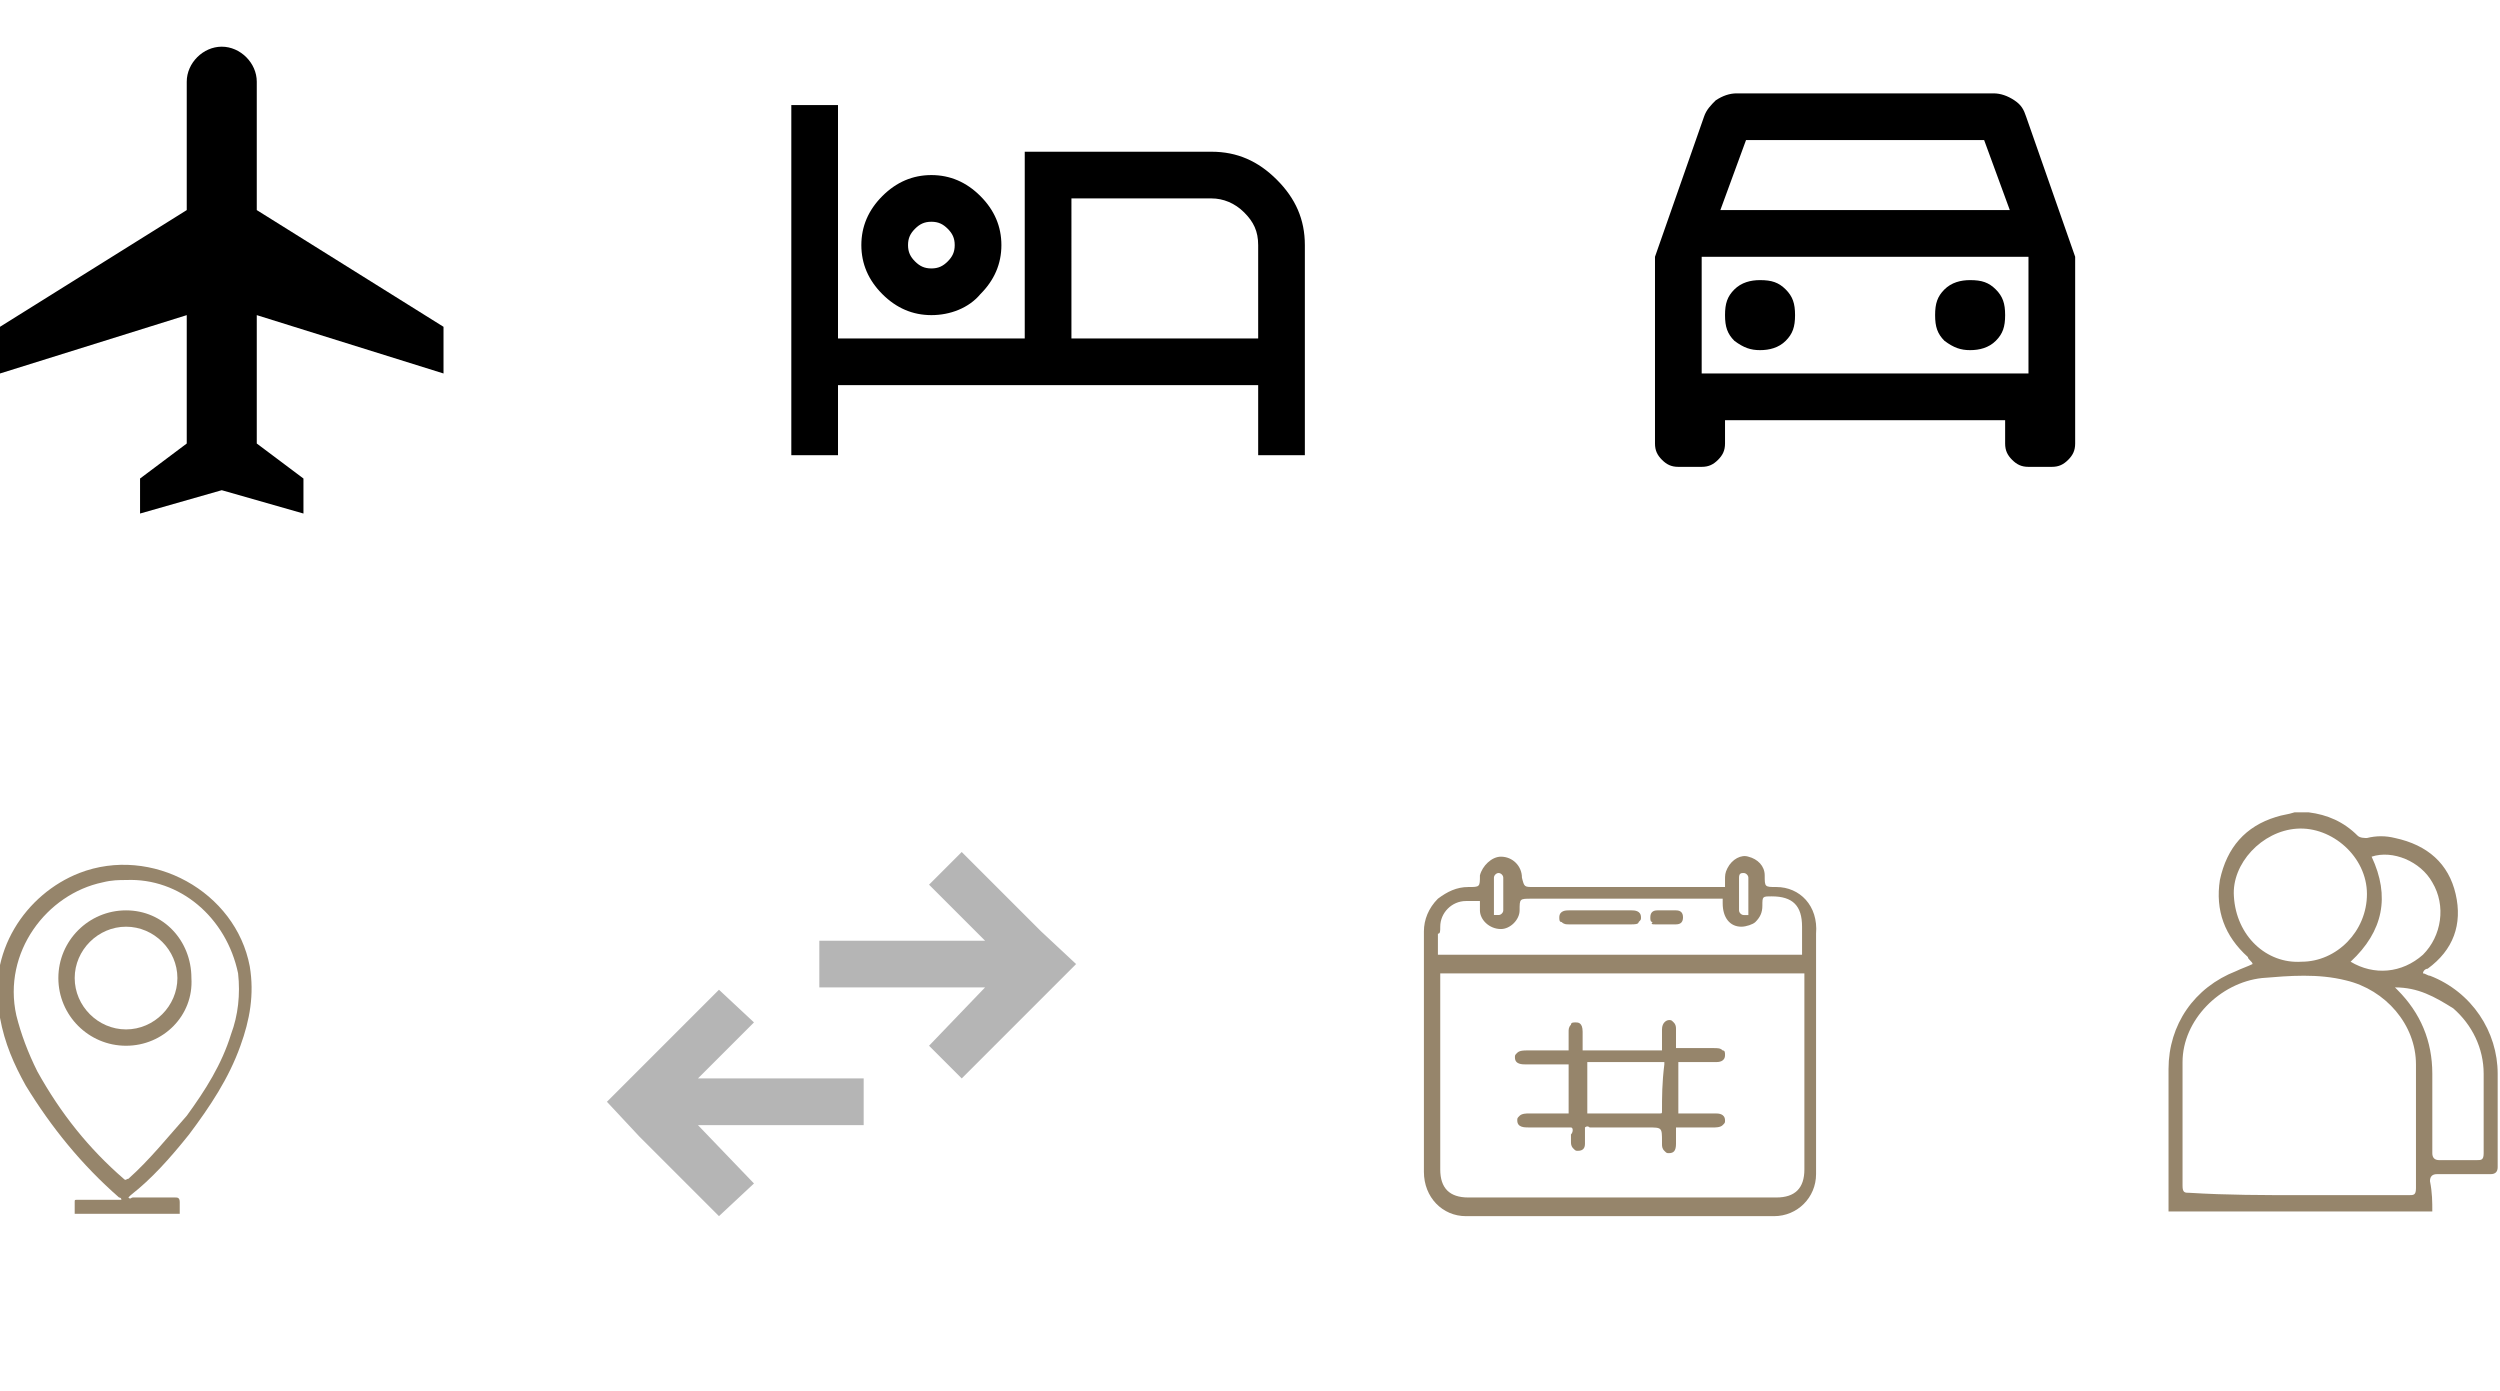 <?xml version="1.0" encoding="utf-8"?>
<!-- Generator: Adobe Illustrator 26.2.1, SVG Export Plug-In . SVG Version: 6.00 Build 0)  -->
<svg version="1.1" id="Layer_1" xmlns="http://www.w3.org/2000/svg" xmlns:xlink="http://www.w3.org/1999/xlink" x="0px" y="0px"
	 viewBox="0 0 107.1 59.6" style="enable-background:new 0 0 107.1 59.6;" xml:space="preserve">
<style type="text/css">
	.st0{fill:#96856B;}
	.st1{fill:#B5B5B5;}
</style>
<path d="M19,16v-2l-8-5V3.5C11,2.7,10.3,2,9.5,2S8,2.7,8,3.5V9l-8,5v2l8-2.5V19l-2,1.5V22l3.5-1l3.5,1v-1.5L11,19v-5.5L19,16z"/>
<path d="M33.9,19.5v-15h2v10h8v-8h8c1.1,0,2,0.4,2.8,1.2s1.2,1.7,1.2,2.8v9h-2v-3h-18v3H33.9z M39.9,13.5c-0.8,0-1.5-0.3-2.1-0.9
	s-0.9-1.3-0.9-2.1s0.3-1.5,0.9-2.1s1.3-0.9,2.1-0.9s1.5,0.3,2.1,0.9s0.9,1.3,0.9,2.1S42.6,12,42,12.6C41.5,13.2,40.7,13.5,39.9,13.5
	z M45.9,14.5h8v-4c0-0.6-0.2-1-0.6-1.4c-0.4-0.4-0.9-0.6-1.4-0.6h-6V14.5z M39.9,11.5c0.3,0,0.5-0.1,0.7-0.3s0.3-0.4,0.3-0.7
	s-0.1-0.5-0.3-0.7s-0.4-0.3-0.7-0.3s-0.5,0.1-0.7,0.3s-0.3,0.4-0.3,0.7s0.1,0.5,0.3,0.7S39.6,11.5,39.9,11.5z M45.9,8.5v6V8.5z"/>
<path d="M73.9,18v1c0,0.3-0.1,0.5-0.3,0.7c-0.2,0.2-0.4,0.3-0.7,0.3h-1c-0.3,0-0.5-0.1-0.7-0.3c-0.2-0.2-0.3-0.4-0.3-0.7v-8L73,5
	c0.1-0.3,0.3-0.5,0.5-0.7C73.8,4.1,74.1,4,74.4,4h11c0.3,0,0.6,0.1,0.9,0.3c0.3,0.2,0.4,0.4,0.5,0.7l2.1,6v8c0,0.3-0.1,0.5-0.3,0.7
	c-0.2,0.2-0.4,0.3-0.7,0.3h-1c-0.3,0-0.5-0.1-0.7-0.3c-0.2-0.2-0.3-0.4-0.3-0.7v-1H73.9z M73.7,9h12.4L85,6H74.8L73.7,9z M72.9,11v5
	V11z M75.4,15c0.4,0,0.8-0.1,1.1-0.4c0.3-0.3,0.4-0.6,0.4-1.1s-0.1-0.8-0.4-1.1S75.9,12,75.4,12c-0.4,0-0.8,0.1-1.1,0.4
	c-0.3,0.3-0.4,0.6-0.4,1.1s0.1,0.8,0.4,1.1C74.7,14.9,75,15,75.4,15z M84.4,15c0.4,0,0.8-0.1,1.1-0.4c0.3-0.3,0.4-0.6,0.4-1.1
	s-0.1-0.8-0.4-1.1S84.9,12,84.4,12c-0.4,0-0.8,0.1-1.1,0.4c-0.3,0.3-0.4,0.6-0.4,1.1s0.1,0.8,0.4,1.1C83.7,14.9,84,15,84.4,15z
	 M72.9,16h14v-5h-14V16z"/>
<g>
	<path class="st0" d="M3.2,52c0-0.2,0-0.3,0-0.5c0-0.1,0-0.1,0.1-0.1c0.6,0,1.2,0,1.8,0c0,0,0.1,0,0.1,0c0-0.1-0.1-0.1-0.1-0.1
		c-1.6-1.4-2.9-3-4-4.8c-0.5-0.9-0.9-1.8-1.1-2.9c-0.6-2.8,1.1-5.3,3.4-6.2c3.1-1.2,6.7,0.8,7.3,4c0.2,1.2,0,2.3-0.4,3.4
		c-0.5,1.4-1.3,2.6-2.2,3.8c-0.8,1-1.6,1.9-2.5,2.6c0,0-0.1,0.1-0.1,0.1c0.1,0.1,0.1,0,0.2,0c0.6,0,1.2,0,1.8,0c0.1,0,0.2,0,0.2,0.2
		c0,0.2,0,0.3,0,0.5C6.2,52,4.7,52,3.2,52z M5.4,37.7c-0.3,0-0.6,0-1,0.1c-2.4,0.5-4.3,3-3.7,5.7c0.2,0.8,0.5,1.6,0.9,2.4
		c1,1.8,2.2,3.3,3.7,4.6c0.1,0.1,0.1,0,0.2,0c0.9-0.8,1.7-1.8,2.5-2.7c0.8-1.1,1.5-2.2,1.9-3.5c0.3-0.8,0.4-1.7,0.3-2.6
		C9.7,39.3,7.7,37.6,5.4,37.7z"/>
	<path class="st0" d="M5.4,44.8c-1.6,0-2.9-1.3-2.9-2.9c0-1.6,1.3-2.9,2.9-2.9c1.6,0,2.8,1.3,2.8,2.9C8.3,43.5,7,44.8,5.4,44.8z
		 M3.2,41.9c0,1.2,1,2.2,2.2,2.2c1.2,0,2.2-1,2.2-2.2c0-1.2-1-2.2-2.2-2.2C4.2,39.7,3.2,40.7,3.2,41.9z"/>
</g>
<g>
	<path class="st0" d="M76.1,38c-0.5,0-0.5,0-0.5-0.5c0-0.4-0.3-0.7-0.7-0.8c-0.3-0.1-0.7,0.1-0.9,0.5c-0.1,0.2-0.1,0.3-0.1,0.5
		c0,0.1,0,0.3,0,0.3c0,0-0.2,0-0.3,0h-7.9c-0.4,0-0.4,0-0.5-0.4c0-0.5-0.4-0.9-0.9-0.9c0,0,0,0,0,0c-0.4,0-0.8,0.4-0.9,0.8
		c0,0.5,0,0.5-0.5,0.5c-0.5,0-0.9,0.2-1.3,0.5c-0.4,0.4-0.6,0.9-0.6,1.4c0,2.4,0,4.9,0,7.3l0,3c0,1.1,0.8,1.9,1.8,1.9l8.2,0
		c0.6,0,1.1,0,1.7,0c1.1,0,2.2,0,3.3,0c1,0,1.8-0.8,1.8-1.8c0-3.4,0-6.9,0-10.3C77.9,38.8,77.1,38,76.1,38z M64.4,38.5
		c0,0.2,0,0.4,0,0.5c0,0.1-0.1,0.2-0.2,0.2c-0.1,0-0.1,0-0.2,0c0,0,0-0.1,0-0.1c0-0.6,0-1.1,0-1.5c0-0.1,0.1-0.2,0.2-0.2
		c0.1,0,0.2,0.1,0.2,0.2c0,0.2,0,0.3,0,0.5l0,0.2L64.4,38.5z M61.7,41.9c0-0.1,0-0.2,0-0.2c0,0,0.1,0,0.2,0c0,0,0,0,0,0
		c2.1,0,4.1,0,6.2,0h3.1c2,0,3.9,0,5.9,0c0,0,0,0,0,0c0.1,0,0.2,0,0.2,0c0,0,0,0.2,0,0.2c0,1.9,0,3.8,0,5.7v2.5
		c0,0.8-0.4,1.2-1.2,1.2H62.9c-0.8,0-1.2-0.4-1.2-1.2v-2.2C61.7,45.9,61.7,43.9,61.7,41.9z M61.7,39.7c0-0.6,0.5-1.1,1.1-1.1l0.1,0
		c0.1,0,0.1,0,0.2,0c0.1,0,0.3,0,0.3,0c0,0,0,0.1,0,0.2c0,0.1,0,0.2,0,0.2c0,0.4,0.4,0.8,0.9,0.8c0,0,0,0,0,0c0.4,0,0.8-0.4,0.8-0.8
		c0-0.5,0-0.5,0.5-0.5h2c2,0,4,0,6,0l0.1,0c0.1,0,0.1,0,0.1,0c0,0,0,0.1,0,0.1c0,0,0,0.1,0,0.1c0,0.6,0.3,1,0.8,1
		c0.2,0,0.5-0.1,0.6-0.2c0.2-0.2,0.3-0.4,0.3-0.7c0-0.4,0-0.4,0.4-0.4c0.9,0,1.3,0.4,1.3,1.3c0,0.1,0,0.2,0,0.3c0,0.2,0,0.4,0,0.7
		c0,0.1,0,0.2,0,0.2c0,0-0.2,0-0.2,0c-2,0-3.9,0-5.9,0h-3.4c-2,0-3.9,0-5.9,0c0,0-0.2,0-0.2,0c0,0,0-0.1,0-0.2c0-0.2,0-0.5,0-0.7
		C61.7,40,61.7,39.9,61.7,39.7z M74.5,38.1c0-0.2,0-0.3,0-0.5c0-0.2,0.1-0.2,0.2-0.2c0.1,0,0.2,0.1,0.2,0.2c0,0.5,0,1,0,1.5
		c0,0.1,0,0.1,0,0.1c0,0-0.1,0-0.2,0c-0.1,0-0.2-0.1-0.2-0.2c0-0.2,0-0.3,0-0.5l0-0.2L74.5,38.1z"/>
	<path class="st0" d="M65.4,45.6c0.2,0,0.5,0,0.7,0c0.3,0,0.7,0,1,0c0.1,0,0.1,0,0.1,0c0,0,0,0,0,0.1c0,0.5,0,1.2,0,1.9
		c0,0.1,0,0.1,0,0.1c0,0,0,0-0.1,0c-0.3,0-0.7,0-1,0c-0.2,0-0.4,0-0.6,0c-0.1,0-0.3,0-0.4,0.1c-0.1,0.1-0.1,0.1-0.1,0.2
		c0,0.3,0.3,0.3,0.5,0.3c0.4,0,0.8,0,1.2,0c0.1,0,0.2,0,0.2,0c0.2,0,0.3,0,0.4,0c0.1,0,0.1,0.2,0,0.3c0,0.1,0,0.2,0,0.3
		c0,0.1,0,0.2,0.1,0.3c0.1,0.1,0.1,0.1,0.2,0.1c0.2,0,0.3-0.1,0.3-0.3l0-0.1c0-0.1,0-0.2,0-0.4c0-0.1,0-0.2,0-0.2c0,0,0.1-0.1,0.2,0
		c0.6,0,1.2,0,1.8,0c0.2,0,0.5,0,0.7,0c0.6,0,0.6,0,0.6,0.6c0,0,0,0,0,0.1c0,0.1,0,0.2,0.1,0.3c0.1,0.1,0.1,0.1,0.2,0.1c0,0,0,0,0,0
		c0.2,0,0.3-0.1,0.3-0.4c0-0.1,0-0.1,0-0.2c0-0.1,0-0.3,0-0.4c0-0.1,0-0.1,0-0.1c0,0,0,0,0.1,0c0.3,0,0.7,0,1,0c0.2,0,0.3,0,0.5,0
		c0.1,0,0.3,0,0.4-0.1c0.1-0.1,0.1-0.1,0.1-0.2c0-0.3-0.3-0.3-0.4-0.3l0,0l-0.5,0c-0.3,0-0.7,0-1,0c-0.1,0-0.1,0-0.1,0
		c0,0,0,0,0-0.1c0-0.2,0-0.5,0-0.7l0-0.3c0-0.1,0-0.2,0-0.3c0-0.2,0-0.5,0-0.7c0-0.1,0-0.1,0-0.1c0,0,0,0,0.1,0c0.3,0,0.6,0,0.9,0
		c0.2,0,0.4,0,0.6,0c0.1,0,0.4,0,0.4-0.3c0-0.1,0-0.2-0.1-0.2c-0.1-0.1-0.2-0.1-0.4-0.1c-0.2,0-0.4,0-0.6,0c-0.3,0-0.6,0-0.9,0
		c-0.1,0-0.1,0-0.1,0c0,0,0,0,0-0.1c0-0.2,0-0.3,0-0.5c0-0.1,0-0.2,0-0.2c0-0.1,0-0.2-0.1-0.3c-0.1-0.1-0.1-0.1-0.2-0.1
		c-0.1,0-0.3,0.1-0.3,0.4c0,0.1,0,0.2,0,0.3c0,0.2,0,0.3,0,0.5c0,0.1,0,0.1,0,0.1c0,0,0,0-0.1,0c-1.1,0-2.1,0-3.2,0c0,0,0,0,0,0
		c-0.1,0-0.1,0-0.1,0c0,0,0,0,0-0.1c0-0.2,0-0.4,0-0.5l0-0.2c0-0.4-0.2-0.4-0.3-0.4c0,0,0,0,0,0c-0.1,0-0.2,0-0.2,0.1
		c-0.1,0.1-0.1,0.2-0.1,0.3c0,0.1,0,0.2,0,0.2c0,0.2,0,0.3,0,0.5c0,0.1,0,0.1,0,0.1c0,0,0,0-0.1,0c-0.3,0-0.7,0-1,0
		c-0.2,0-0.5,0-0.7,0c-0.1,0-0.3,0-0.4,0.1c-0.1,0.1-0.1,0.1-0.1,0.2C64.9,45.6,65.2,45.6,65.4,45.6z M71.2,47.6
		C71.2,47.7,71.2,47.7,71.2,47.6c0,0.1,0,0.1-0.1,0.1c-0.4,0-0.7,0-1.1,0l-0.4,0l-0.4,0c-0.4,0-0.7,0-1.1,0c-0.1,0-0.1,0-0.1,0
		s0,0,0-0.1c0-0.7,0-1.4,0-2c0-0.1,0-0.1,0-0.1c0,0,0,0,0.1,0c1,0,2.1,0,3.1,0c0.1,0,0.1,0,0.1,0c0,0,0,0,0,0.1
		C71.2,46.4,71.2,47,71.2,47.6z"/>
	<path class="st0" d="M67.2,39.6C67.2,39.6,67.2,39.6,67.2,39.6c0.9,0,1.8,0,2.7,0c0.1,0,0.3,0,0.3-0.1c0.1-0.1,0.1-0.1,0.1-0.2
		c0-0.3-0.3-0.3-0.4-0.3c-0.3,0-0.6,0-0.9,0h-0.9c-0.3,0-0.6,0-0.9,0c-0.1,0-0.4,0-0.4,0.3c0,0.1,0,0.2,0.1,0.2
		C67,39.6,67.1,39.6,67.2,39.6z"/>
	<path class="st0" d="M70.9,39.6c0.1,0,0.3,0,0.4,0c0.1,0,0.3,0,0.5,0c0.2,0,0.3-0.1,0.3-0.3c0-0.2-0.1-0.3-0.3-0.3c0,0,0,0,0,0h0
		c-0.1,0-0.2,0-0.3,0l-0.5,0c-0.2,0-0.3,0.1-0.3,0.3c0,0.1,0,0.2,0.1,0.2C70.7,39.6,70.8,39.6,70.9,39.6z"/>
</g>
<g>
	<path class="st0" d="M104.2,51.9c-3.8,0-7.6,0-11.3,0c0-2,0-4.1,0-6.1c0-1.9,1.1-3.5,2.9-4.2c0.2-0.1,0.5-0.2,0.7-0.3
		c0-0.1-0.2-0.2-0.2-0.3c-1-0.9-1.4-2-1.2-3.3c0.3-1.4,1.1-2.3,2.4-2.7c0.3-0.1,0.5-0.1,0.8-0.2c0.2,0,0.3,0,0.5,0c0,0,0.1,0,0.1,0
		c0.8,0.1,1.5,0.4,2.1,1c0.1,0.1,0.3,0.1,0.4,0.1c0.4-0.1,0.8-0.1,1.2,0c1.4,0.3,2.3,1.1,2.6,2.4c0.3,1.3-0.1,2.4-1.2,3.2
		c-0.1,0-0.2,0.1-0.2,0.2c0.1,0,0.2,0.1,0.3,0.1c1.8,0.7,2.9,2.4,2.9,4.2c0,1.3,0,2.7,0,4c0,0.2-0.1,0.3-0.3,0.3c-0.8,0-1.5,0-2.3,0
		c-0.2,0-0.3,0.1-0.3,0.3C104.2,51.1,104.2,51.5,104.2,51.9z M98.5,51.2c1.6,0,3.1,0,4.7,0c0.2,0,0.3,0,0.3-0.3c0-1.8,0-3.5,0-5.3
		c0-1.7-1.3-3.2-3-3.6c-1.2-0.3-2.4-0.2-3.6-0.1c-1.8,0.2-3.4,1.8-3.4,3.6c0,1.8,0,3.5,0,5.3c0,0.3,0.1,0.3,0.3,0.3
		C95.4,51.2,97,51.2,98.5,51.2z M98.6,41.2c1.5,0,2.8-1.3,2.8-2.9c0-1.6-1.5-2.9-3-2.8c-1.5,0.1-2.8,1.5-2.7,2.9
		C95.8,40.1,97.1,41.3,98.6,41.2z M102.6,42.3c0.1,0.1,0.1,0.1,0.1,0.1c1,1,1.5,2.2,1.5,3.6c0,1.1,0,2.3,0,3.4
		c0,0.2,0.1,0.3,0.3,0.3c0.5,0,1.1,0,1.6,0c0.2,0,0.3,0,0.3-0.3c0-1.1,0-2.3,0-3.4c0-1.1-0.5-2.1-1.3-2.8
		C104.3,42.7,103.6,42.3,102.6,42.3z M100.7,41.2c1,0.6,2.2,0.5,3.1-0.3c0.8-0.8,1-2.1,0.4-3.1c-0.5-0.9-1.7-1.4-2.6-1.1
		C102.4,38.4,102.1,39.9,100.7,41.2z"/>
</g>
<g>
	<polygon class="st1" points="37,46.2 29.9,46.2 32.3,43.8 30.8,42.4 27.4,45.8 26,47.2 27.4,48.7 30.8,52.1 32.3,50.7 29.9,48.2 
		37,48.2 	"/>
	<polygon class="st1" points="35.1,40.3 42.2,40.3 39.8,37.9 41.2,36.5 44.6,39.9 46.1,41.3 44.6,42.8 41.2,46.2 39.8,44.8 
		42.2,42.3 35.1,42.3 	"/>
</g>
</svg>
